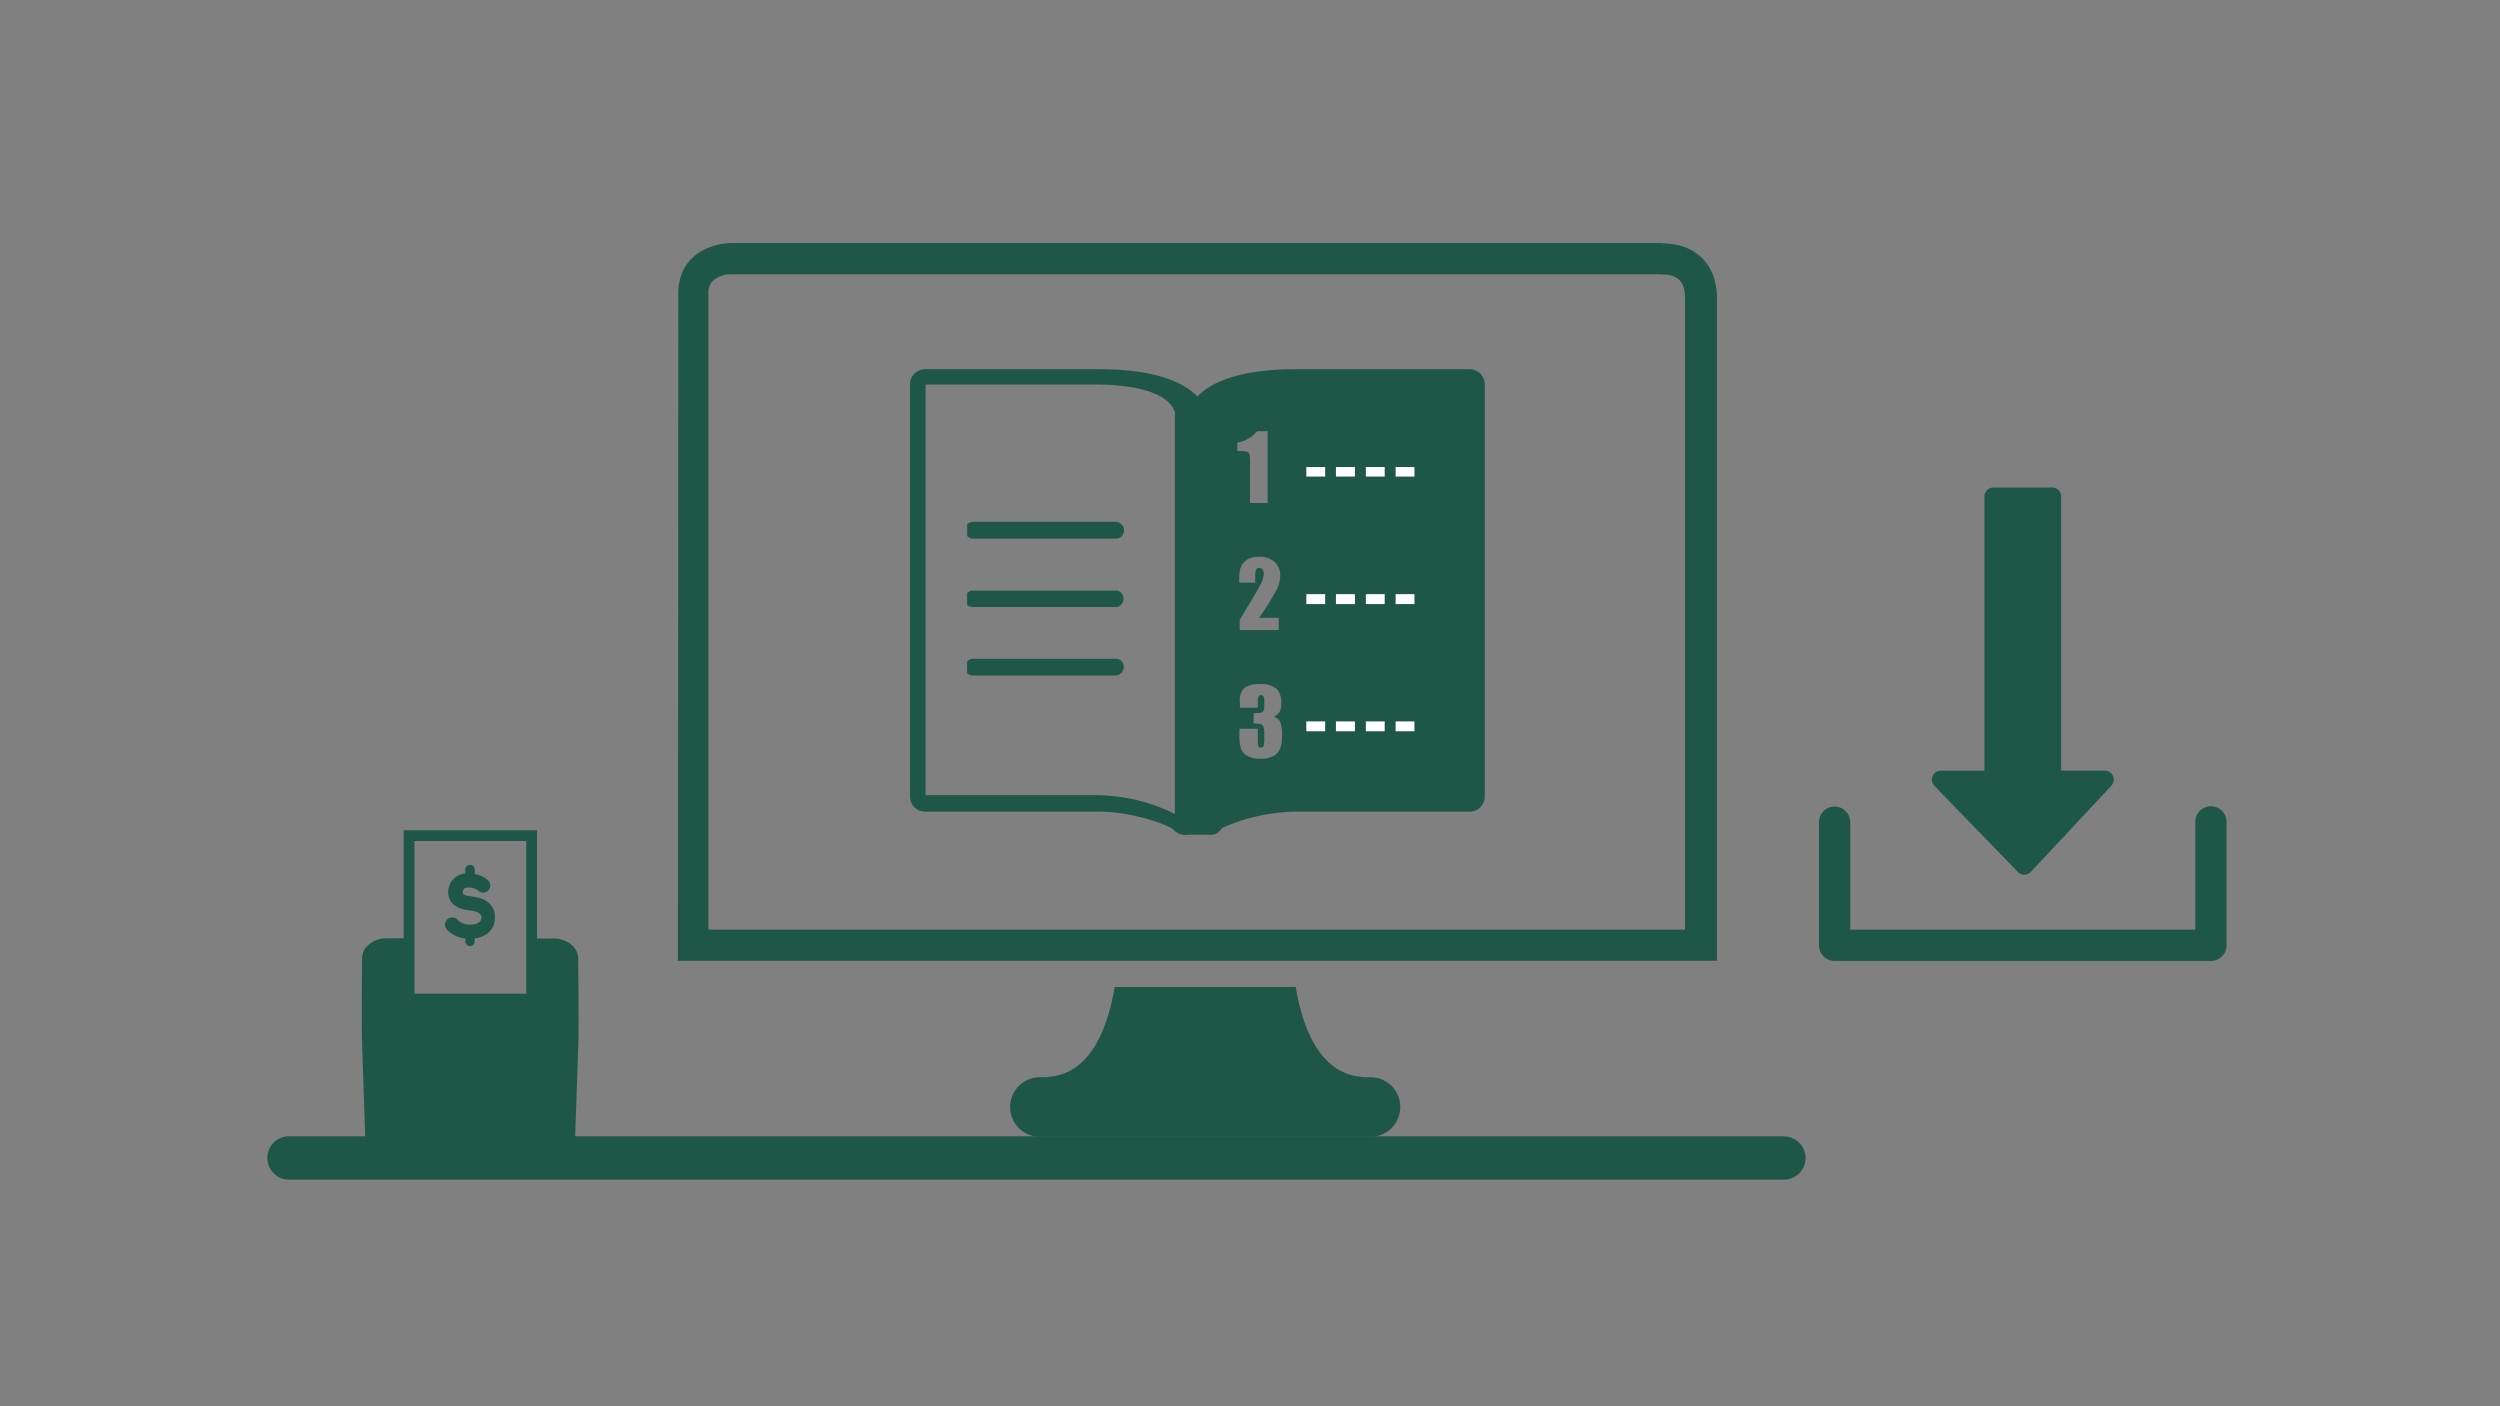 <svg xmlns="http://www.w3.org/2000/svg" viewBox="0 0 320 180"><rect x="0" y="0" width="320" height="180" fill="#808080" stroke="none"/><defs><style>.cls-1{fill:#1e5748;}.cls-2{isolation:isolate;}.cls-3{fill:#fff;}</style></defs><title>merchantResourceCentre-320x180 </title><g id="ARTWORK"><path class="cls-1" d="M175.42,137.88h-.82l-.41-.05c-5.32-.52-7.48-6.36-8.34-11.5H142.68c-.87,5.14-3,11-8.34,11.5l-.41.05h-.82a3.81,3.81,0,1,0,0,7.63h42.31a3.81,3.81,0,1,0,0-7.63Z"/><path class="cls-1" d="M124.56,86.47h18.49v-.05a1.1,1.1,0,0,0,.76-.77,1.08,1.08,0,0,0-.76-1.32h-18.5a1.07,1.07,0,0,0-.76.32v1.51A1.07,1.07,0,0,0,124.56,86.47Z"/><path class="cls-1" d="M143.06,66.79h-18.5a1.07,1.07,0,0,0-.76.32v1.51a1.07,1.07,0,0,0,.76.32h18.49v0a1.08,1.08,0,0,0,0-2.1Z"/><path class="cls-1" d="M124.56,77.7h18.49v0a1.15,1.15,0,0,0,.72-.75,1.09,1.09,0,0,0-.72-1.35h-18.5a1.07,1.07,0,0,0-.76.32v1.51A1.07,1.07,0,0,0,124.56,77.7Z"/><path class="cls-1" d="M188.14,47.26h-22.3c-7.29,0-10.86,1.71-12.58,3.49-1.71-1.78-5.28-3.49-12.57-3.49H118.4a1.93,1.93,0,0,0-1.92,1.94v52.75a1.93,1.93,0,0,0,1.92,1.94h22.29c4.7,0,9.4,2,9.45,2.26a2.14,2.14,0,0,0,1.92.7h2.55c1,0,1.07,0,1.88-.9a24,24,0,0,1,9.35-2.06h22.29a1.93,1.93,0,0,0,1.92-1.94V49.2A1.93,1.93,0,0,0,188.14,47.26Zm-37.76,5.61v51.31a23.12,23.12,0,0,0-10.24-2.4H118.48V49.22h21.66c10,0,10.25,3.65,10.25,3.65Zm8,4.86V56.66a4.17,4.17,0,0,0,2.53-1.47h1.35v9.19H160V59.45a8.69,8.69,0,0,0-.05-1.28.48.48,0,0,0-.28-.33,2.92,2.92,0,0,0-1-.11Zm3.2,15.15a.44.44,0,0,0-.39-.18.43.43,0,0,0-.39.2,1.71,1.71,0,0,0-.13.81v.87h-2.05v-.34a7.31,7.31,0,0,1,.08-1.22,2.14,2.14,0,0,1,.39-.88,2,2,0,0,1,.81-.65,2.94,2.94,0,0,1,1.2-.22,2.86,2.86,0,0,1,2.07.68,2.29,2.29,0,0,1,.7,1.72,4.08,4.08,0,0,1-.39,1.67,34.33,34.33,0,0,1-2.32,3.74h2.52v1.57h-5V79.34q2.24-3.67,2.67-4.54a3.43,3.43,0,0,0,.42-1.36A1,1,0,0,0,161.6,72.89Zm2.23,23a1.78,1.78,0,0,1-.86.92,3.43,3.43,0,0,1-1.57.32,3.38,3.38,0,0,1-1.71-.37,1.78,1.78,0,0,1-.82-.9,6,6,0,0,1-.2-1.84v-.73H161v1.49a2.4,2.4,0,0,0,.07.76.31.31,0,0,0,.32.16.34.34,0,0,0,.35-.2,3.79,3.79,0,0,0,.09-1.07v-.64a1.87,1.87,0,0,0-.12-.77.59.59,0,0,0-.35-.32,3.62,3.62,0,0,0-.9-.09V91.28a4.62,4.62,0,0,0,1-.06.44.44,0,0,0,.28-.27,1.87,1.87,0,0,0,.09-.66v-.51a1.33,1.33,0,0,0-.1-.64.34.34,0,0,0-.31-.15.34.34,0,0,0-.33.16,1.72,1.72,0,0,0-.09.69v.75h-2.29v-.78a2.15,2.15,0,0,1,.6-1.78,3.16,3.16,0,0,1,1.91-.46,3,3,0,0,1,2.23.64A2.55,2.55,0,0,1,164,90a2.22,2.22,0,0,1-.21,1.11,1.88,1.88,0,0,1-.74.63,1.42,1.42,0,0,1,.78.58,4.23,4.23,0,0,1,.26,1.88A4.6,4.6,0,0,1,163.83,95.89Z"/><g class="cls-2"><g class="cls-2"><path class="cls-3" d="M169.62,59.78V61h-2.41V59.78Z"/><path class="cls-3" d="M173.43,59.78V61H171V59.78Z"/><path class="cls-3" d="M177.24,59.78V61h-2.41V59.78Z"/><path class="cls-3" d="M181.05,59.78V61h-2.41V59.78Z"/></g><g class="cls-2"><path class="cls-3" d="M169.62,76.05v1.27h-2.41V76.05Z"/><path class="cls-3" d="M173.43,76.05v1.27H171V76.05Z"/><path class="cls-3" d="M177.24,76.05v1.27h-2.41V76.05Z"/><path class="cls-3" d="M181.05,76.05v1.27h-2.41V76.05Z"/></g><g class="cls-2"><path class="cls-3" d="M169.62,92.34V93.6h-2.41V92.34Z"/><path class="cls-3" d="M173.43,92.34V93.6H171V92.34Z"/><path class="cls-3" d="M177.24,92.34V93.6h-2.41V92.34Z"/><path class="cls-3" d="M181.05,92.34V93.6h-2.41V92.34Z"/></g></g><path class="cls-1" d="M234.83,123a2,2,0,0,1-2-2V105.24a2,2,0,0,1,2-2h0a2,2,0,0,1,2,2V119L281,119V105.2a2,2,0,0,1,2-2h0a2,2,0,0,1,2,2V121a2,2,0,0,1-2,2l-48.18,0Z"/><path class="cls-1" d="M270.25,100.58a1.15,1.15,0,0,0-.85-1.94h-5.57l0-35.09a1.15,1.15,0,0,0-1.16-1.15h-7.53A1.15,1.15,0,0,0,254,63.56l0,35.09h-5.57a1.16,1.16,0,0,0-1.06.7,1.17,1.17,0,0,0-.09.45,1.15,1.15,0,0,0,.33.8l10.67,11a1.15,1.15,0,0,0,1.67,0Z"/><path class="cls-1" d="M74,122.66v0c0-1.4-1.42-2.54-3.16-2.53H68v7.78H52.36V120.1H49.5c-1.75,0-3.15,1.15-3.15,2.55,0,.08-.09,8.27,0,11,.14,4.27.44,13,.44,13.12a2.92,2.92,0,0,0,3.16,2.5H70.42a2.92,2.92,0,0,0,3.16-2.49c0-.13.3-8.85.44-13.13C74.12,131,74,122.93,74,122.66Z"/><path class="cls-1" d="M68.74,128.57H51.67v-22.3H68.74Zm-15.68-1.38h14.3V107.65H53.05Z"/><path class="cls-1" d="M228.34,145.44H37A2.77,2.77,0,0,0,37,151H228.34a2.77,2.77,0,0,0,0-5.54Z"/><path class="cls-1" d="M62.52,115.54a3,3,0,0,0-1.46-.68l-.32-.06-.51-.08-.45-.07a1.26,1.26,0,0,1-.55-.25.42.42,0,0,1,0-.19.56.56,0,0,1,.17-.44.78.78,0,0,1,.53-.16H60a2,2,0,0,1,1.24.41.89.89,0,0,0,.6.23.94.94,0,0,0,.68-.3.91.91,0,0,0-.06-1.28,3.49,3.49,0,0,0-1.69-.8v-.56a.59.59,0,0,0-.17-.43.61.61,0,0,0-.44-.19.62.62,0,0,0-.61.61v.5a2.54,2.54,0,0,0-1.17.43,2.2,2.2,0,0,0-.76.89,2.46,2.46,0,0,0-.25,1.08,2,2,0,0,0,.66,1.55,3,3,0,0,0,1.44.68l1,.16.29.06a1.18,1.18,0,0,1,.59.27c.27.23.27.33.27.47a.77.77,0,0,1-.29.67l0,0a2,2,0,0,1-1.12.28,2.06,2.06,0,0,1-1.67-.63A.91.91,0,1,0,57.22,119a3.68,3.68,0,0,0,2.35,1.12v.39a.61.61,0,0,0,.59.59h0a.6.6,0,0,0,.6-.61v-.38a3.88,3.88,0,0,0,.81-.19,3.08,3.08,0,0,0,.57-.27l.25-.16.25-.22,0,0a2.61,2.61,0,0,0,.71-1.85A2.29,2.29,0,0,0,62.52,115.54Z"/><path class="cls-1" d="M212.68,35.13c2.1,0,3,.93,3,3V119h-125c0-2,0-4.61,0-7.72,0-19.26,0-56.95,0-73.53a2.26,2.26,0,0,1,.56-1.8,3.61,3.61,0,0,1,2.49-.84H212.68m0-4H93.82c-3.27,0-7.1,1.84-7,6.67,0,22.21-.05,82.59-.05,85.2h133V38.15c0-4.35-2.79-7-7-7Z"/></g></svg>